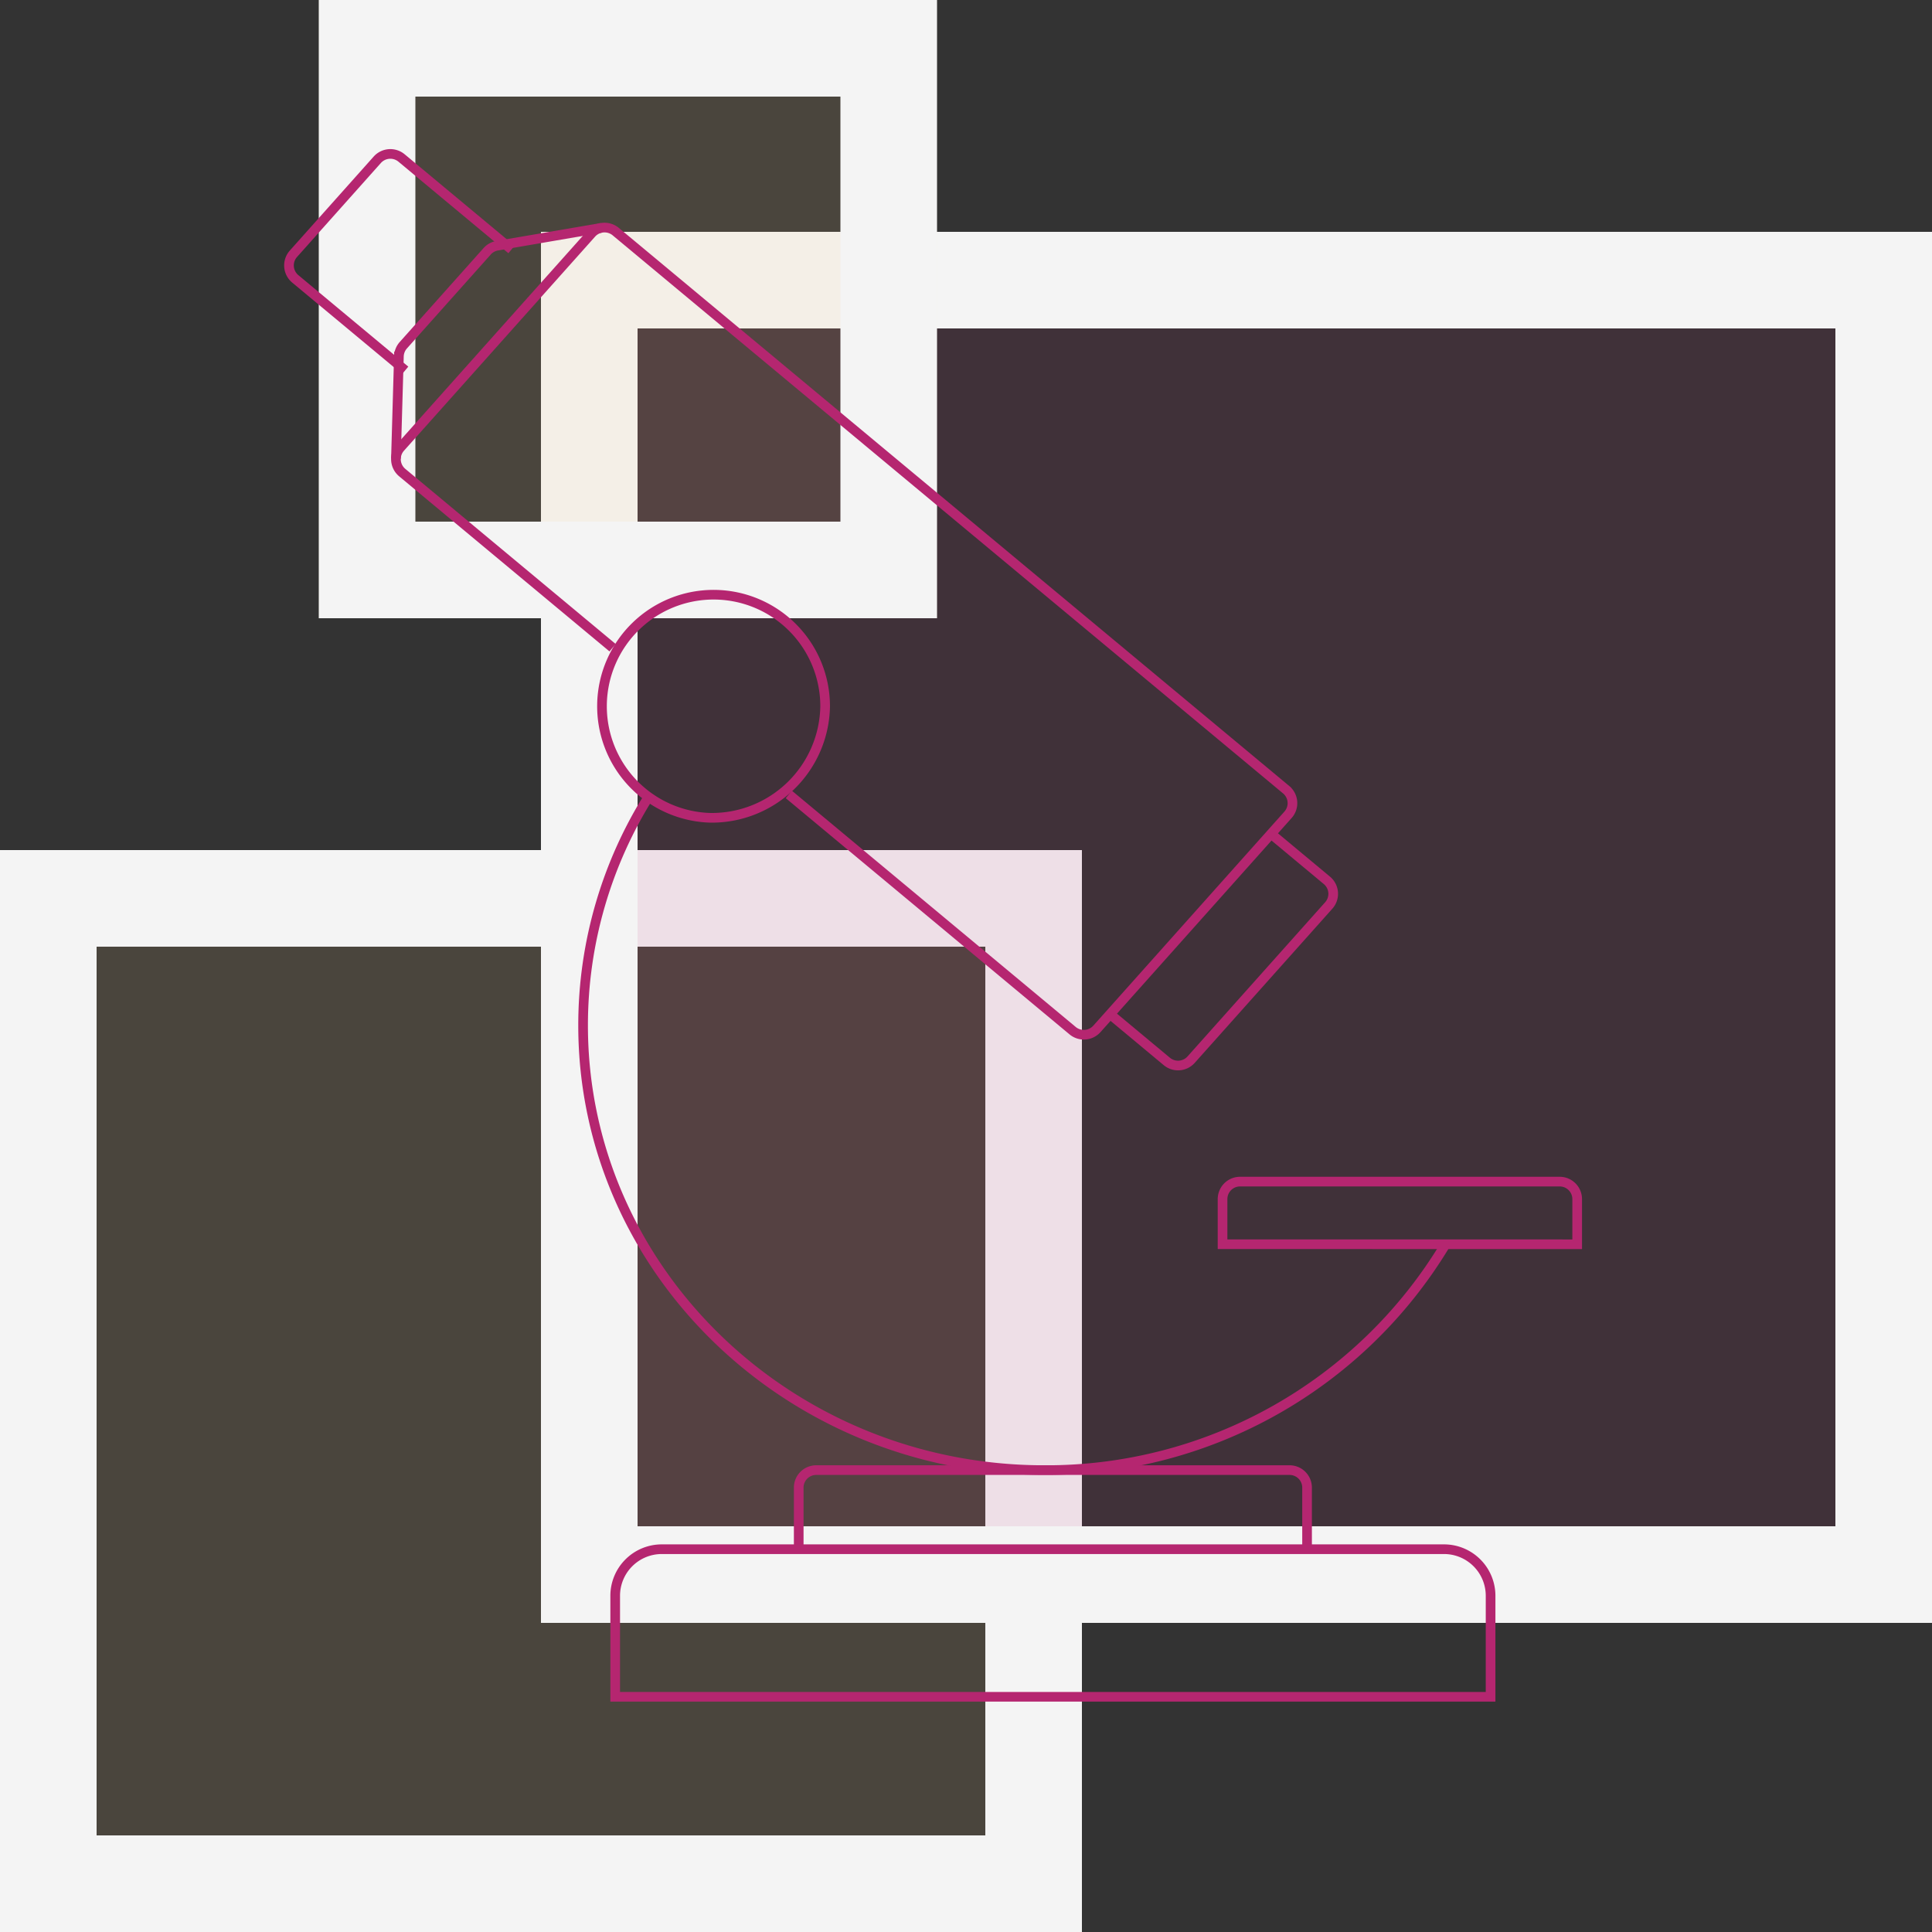 <?xml version="1.0" encoding="UTF-8"?> <svg xmlns="http://www.w3.org/2000/svg" width="200" height="200" viewBox="0 0 200 200"><rect x="0" y="0" width="200" height="200" fill="#333333" stroke="none"/><defs><style>.a{fill:rgba(241,206,139,0.12);}.a,.b{stroke:#f4f4f4;stroke-width:10px;}.b{fill:rgba(181,38,112,0.1);}.c,.d,.f{fill:none;}.c,.d{stroke:#b52670;}.c{stroke-miterlimit:10;}.e{stroke:none;}</style></defs><g transform="translate(-618 -1669)"><g transform="translate(34 90)"><g class="a" transform="translate(696 1667) rotate(90)"><rect class="e" width="112" height="112"></rect><rect class="f" x="5" y="5" width="102" height="102"></rect></g><g class="b" transform="translate(784 1603) rotate(90)"><rect class="e" width="144" height="144"></rect><rect class="f" x="5" y="5" width="134" height="134"></rect></g><g class="a" transform="translate(681 1579) rotate(90)"><rect class="e" width="64" height="64"></rect><rect class="f" x="5" y="5" width="54" height="54"></rect></g><g transform="translate(613.916 1594.937)"><path class="c" d="M58.663,68.588,36.889,50.461a1.812,1.812,0,0,1-.193-2.6L56.479,25.7a1.814,1.814,0,0,1,2.511-.186l69.4,57.772a1.812,1.812,0,0,1,.193,2.6L108.8,108.047a1.812,1.812,0,0,1-2.511.186L76.909,83.777" transform="translate(-25.165 -17.474)"></path><path class="c" d="M12.531,22.9,1.153,13.432a1.812,1.812,0,0,1-.193-2.6L9.643,1.1A1.814,1.814,0,0,1,12.154.919L23.532,10.39" transform="translate(-0.5 -0.5)"></path><path class="c" d="M292.052,227.946l5.689,4.736a1.812,1.812,0,0,1,.192,2.6l-14.249,15.963a1.813,1.813,0,0,1-2.511.186l-5.688-4.736" transform="translate(-190.297 -157.485)"></path><path class="c" d="M36.238,49.072l.307-10.583A1.813,1.813,0,0,1,37,37.334l8.683-9.728a1.818,1.818,0,0,1,1.045-.579l10.794-1.853" transform="translate(-25.167 -17.53)"></path><path class="c" d="M105.738,214.415a44.615,44.615,0,0,0-6.957,23.95c0,25.38,21.41,46.028,47.726,46.028a48.184,48.184,0,0,0,41.548-23.362" transform="translate(-68.335 -148.145)"></path><path class="c" d="M114.788,170.886a11.55,11.55,0,1,1,11.89-11.545A11.734,11.734,0,0,1,114.788,170.886Z" transform="translate(-71.176 -102.164)"></path><path class="c" d="M312.459,350.37V345.7a1.812,1.812,0,0,1,1.812-1.812h33.087a1.812,1.812,0,0,1,1.812,1.812v4.675Z" transform="translate(-215.817 -237.505)"></path><path class="c" d="M157.527,448.443v-6.329a1.812,1.812,0,0,1,1.812-1.812h49a1.812,1.812,0,0,1,1.812,1.812v6.329" transform="translate(-104.76 -304.054)"></path><path class="d" d="M4.821,0H85.8A4.821,4.821,0,0,1,90.62,4.821V15.278H0V4.821A4.821,4.821,0,0,1,4.821,0Z" transform="translate(33.769 144.436)"></path></g></g></g></svg> 
